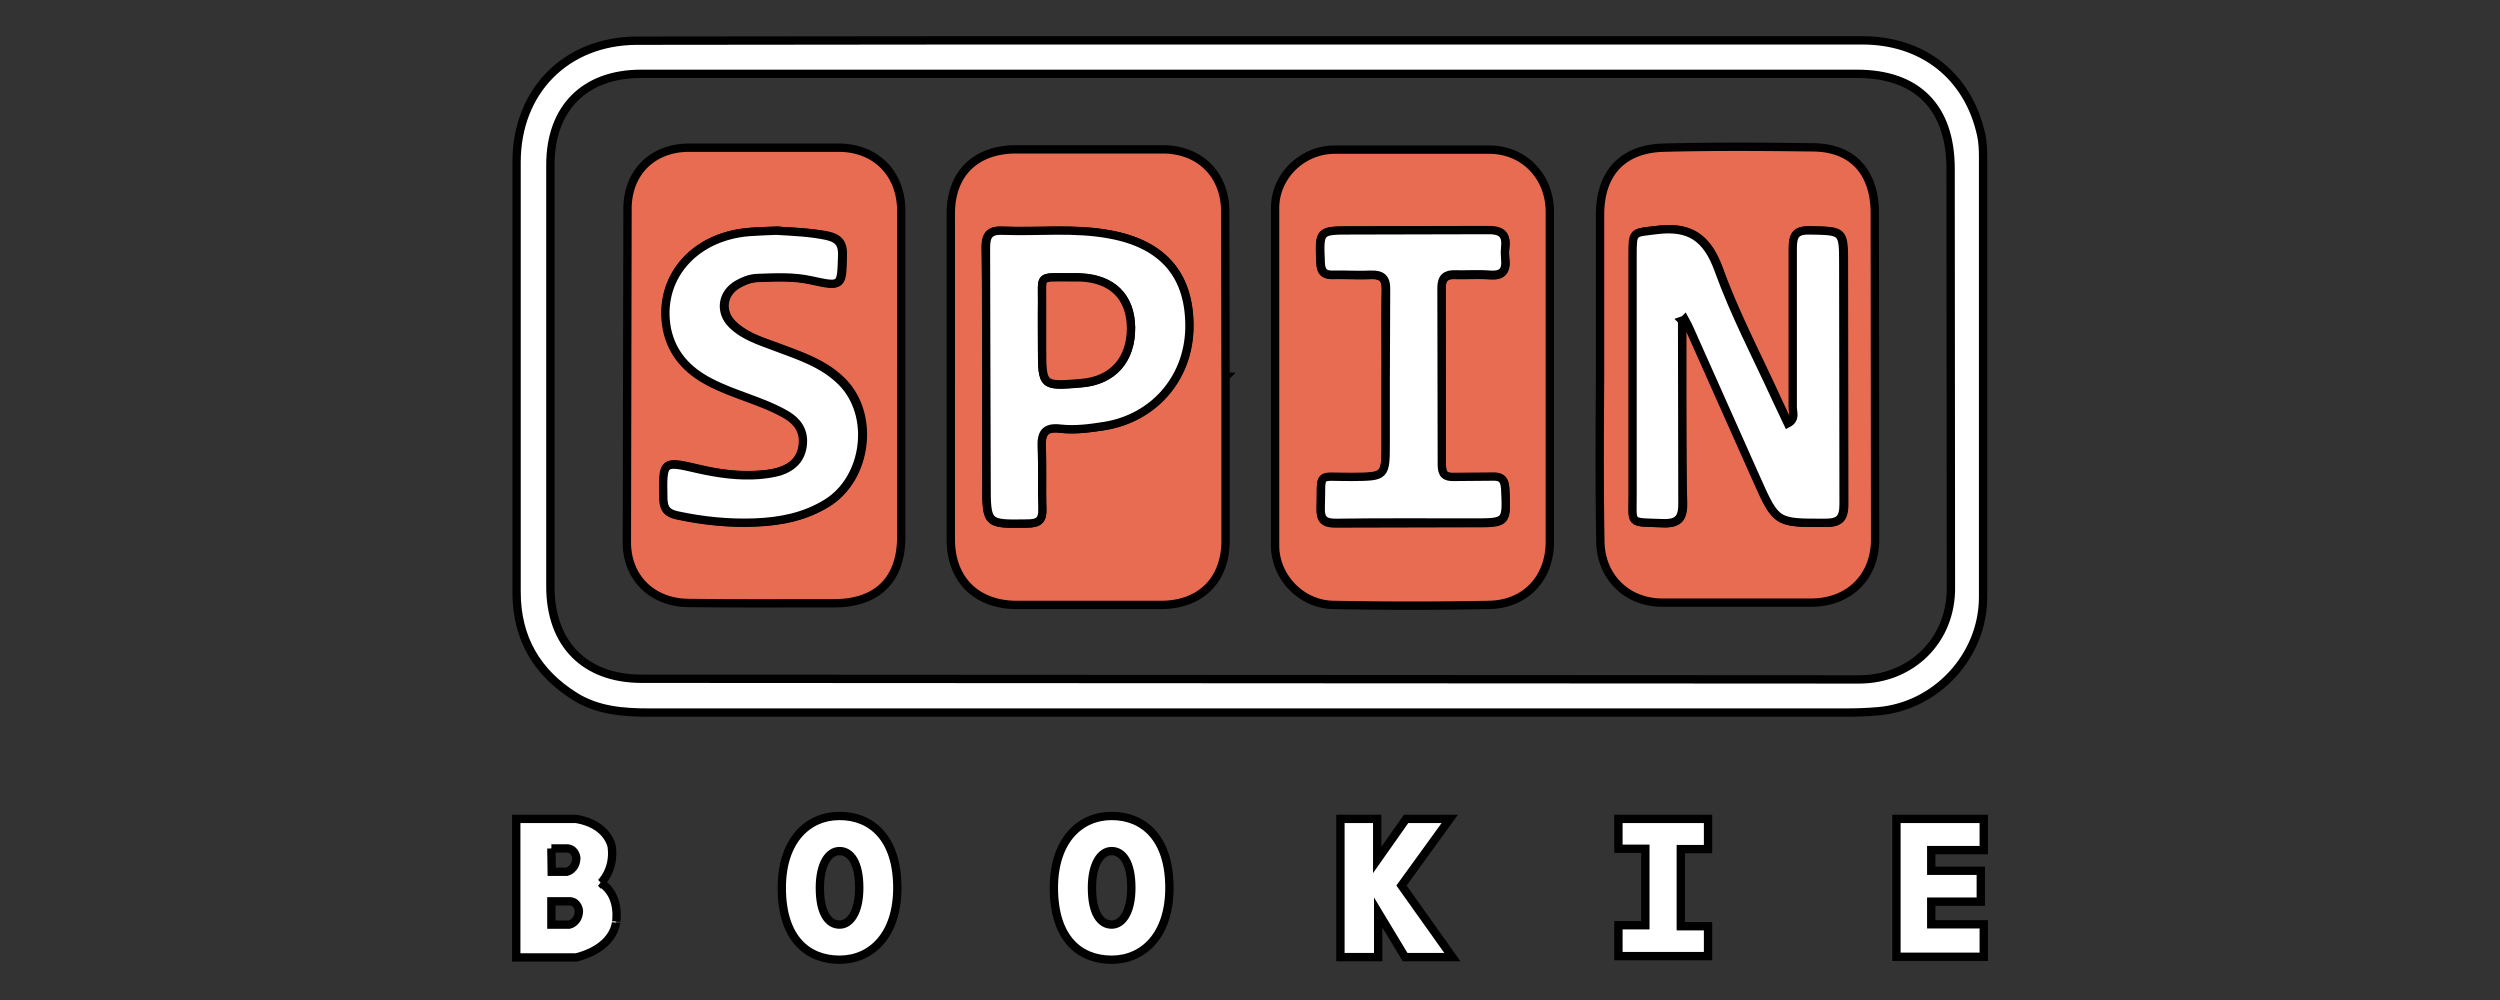 <svg xmlns="http://www.w3.org/2000/svg" width="300" height="120" xmlns:v="https://www.betzillion.com"><rect width="100%" height="100%" fill="#333333" stroke="none"/><defs><path d="M100.746 97.915c-3.821 0-6.932 2.954-6.932 8.626 0 6.105 3.112 8.626 6.932 8.626s6.932-2.954 6.932-8.626c0-5.987-3.112-8.626-6.932-8.626zm0 13.037c-1.3 0-2.363-1.3-2.363-4.411 0-2.875 1.063-4.411 2.363-4.411s2.363 1.339 2.363 4.411c0 2.875-1.063 4.411-2.363 4.411z" id="A"/></defs><g stroke="null"><path d="M150.059 4.843h73.418c7.326 0 12.722 4.333 14.258 11.304.197.867.236 1.812.236 2.718v52.779c0 7.05-5.593 13.116-12.604 13.707-1.3.118-2.639.158-3.939.158H77.902c-3.112 0-6.184-.236-8.901-1.93-4.608-2.875-7.011-7.05-7.011-12.525V19.456c0-8.508 5.908-14.534 14.416-14.573l38.402-.039h35.252l-.001-.001zm-.118 4.017h0-73.024c-6.775 0-10.871 4.136-10.871 10.91v50.613c0 6.893 4.136 11.068 10.95 11.068l146.087.079c6.263 0 11.107-4.687 11.028-11.068l-.039-50.219c0-7.326-3.978-11.383-11.225-11.383h-72.906z" fill="#fff"/><path fill="#e86c51" d="M185.98 45.53v19.457c0 4.411-2.915 7.523-7.287 7.602a491.68 491.68 0 0 1-18.67 0c-3.821-.039-7.011-3.309-7.011-7.129V24.97c0-3.821 3.23-6.972 7.09-7.011h18.67c4.175.039 7.208 3.269 7.208 7.484V45.53zm-19.694-.512h0v8.074c0 4.214 0 4.136-4.096 4.214-4.293.039-3.584-.748-3.702 3.742-.039 1.379.433 1.772 1.812 1.772l16.503-.039c4.096 0 4.017 0 3.821-4.096-.039-1.182-.551-1.457-1.575-1.418-1.497.039-3.033-.039-4.53.039-1.103.039-1.497-.315-1.497-1.457l-.039-21.23c0-1.221.512-1.654 1.654-1.615 1.379.039 2.757-.079 4.136.039 1.536.118 2.009-.551 1.851-1.93-.039-.473-.079-.906 0-1.379.197-1.694-.551-2.088-2.166-2.048h-16.346c-3.86 0-3.821 0-3.663 3.821.039 1.103.394 1.497 1.497 1.497 1.497-.039 3.033.079 4.53 0 1.339-.039 1.851.394 1.812 1.812-.079 3.387 0 6.814 0 10.201l-.002.001zm-58.135.118v19.26c0 5.16-2.875 7.996-8.074 7.996-5.829 0-11.659.039-17.488-.039-4.293-.039-7.365-2.993-7.365-7.287l.079-40.096c.039-4.254 2.954-7.168 7.208-7.247h18.276c4.372.079 7.326 3.112 7.365 7.523v19.891h0l-.001-.001zM93.145 27.688c-1.024.039-2.166.039-3.269.158-6.735.551-10.989 5.672-9.768 11.619.63 2.993 2.481 4.963 5.12 6.341 2.954 1.536 6.302 2.245 9.217 3.939 1.339.788 2.127 1.93 1.969 3.545-.158 1.733-1.182 2.718-2.718 3.23-.788.276-1.654.394-2.481.433-2.521.197-4.963-.118-7.405-.709-4.254-.985-4.214-.985-4.136 3.545.039 1.221.433 1.733 1.615 2.009 3.072.67 6.223 1.024 9.374.867 3.033-.118 5.947-.67 8.626-2.324 4.805-2.993 5.751-10.595 1.772-14.573-2.206-2.206-5.12-3.112-7.917-4.175-1.851-.67-3.742-1.26-5.199-2.678-1.536-1.497-1.26-3.702.591-4.805.748-.433 1.536-.748 2.403-.788 2.166-.079 4.293-.197 6.459.276 3.742.788 3.663.748 3.742-3.033.039-1.575-.67-2.048-1.969-2.324-2.009-.354-3.978-.433-6.026-.551v-.002zm53.921 17.527v19.694c0 4.687-2.993 7.641-7.641 7.68h-17.527c-4.726-.039-7.759-3.033-7.799-7.759V25.64c0-4.805 2.954-7.681 7.759-7.72h17.724c4.411.039 7.405 3.033 7.444 7.405l.039 19.891h0l.001-.001zm-28.713 0v12.761c0 4.963 0 4.923 4.884 4.845 1.339-.039 1.891-.394 1.812-1.772-.118-2.403.039-4.845-.079-7.287-.079-1.733.315-2.56 2.245-2.324 1.772.197 3.505-.039 5.278-.315 5.908-.985 10.044-5.672 10.201-11.659.158-6.302-3.033-10.162-9.61-11.343-4.214-.748-8.508-.236-12.761-.433-1.575-.079-2.048.512-2.048 2.009.118 5.16.079 10.319.079 15.519l-.001-.001zm73.653-.079V25.679c.039-4.884 2.678-7.799 7.562-7.956 6.026-.158 12.052-.118 18.079-.039 5.042.079 7.287 3.387 7.326 7.759l.039 39.308c0 4.451-3.112 7.523-7.562 7.562h-18.079c-4.175-.039-7.287-3.112-7.326-7.365-.118-6.538-.079-13.155-.039-19.812h0zm9.847-6.656c.118-.039.236-.079.394-.158.236.433.473.867.67 1.339l7.917 17.764c2.403 5.396 2.403 5.317 8.271 5.317 1.733 0 2.206-.591 2.206-2.284l-.039-28.713c0-4.096 0-4.017-4.017-4.096-1.694-.039-2.088.551-2.048 2.127v19.103c0 .63.394 1.418-.591 1.93l-1.339-2.836c-2.363-5.199-5.042-10.28-6.972-15.597-1.418-3.86-3.466-5.278-7.484-4.766-2.796.354-2.836.079-2.836 3.033v28.516c0 3.86-.591 3.466 3.584 3.624 1.93.079 2.442-.63 2.403-2.481-.197-7.247-.118-14.534-.118-21.82l-.001-.002z"/><path fill="#fff" d="M166.287 45.018l.039-10.241c.039-1.418-.512-1.851-1.812-1.812-1.497.079-3.033-.039-4.53 0-1.103.039-1.457-.394-1.497-1.497-.158-3.821-.197-3.821 3.663-3.821l16.306-.039c1.575-.039 2.363.394 2.166 2.048-.039.433-.039.906 0 1.379.158 1.418-.315 2.048-1.851 1.93-1.379-.118-2.757 0-4.136-.039-1.142-.039-1.654.394-1.654 1.615l.039 21.23c0 1.142.394 1.497 1.497 1.457l4.53-.039c1.024-.039 1.497.236 1.575 1.418.197 4.096.236 4.096-3.821 4.096-5.514 0-11.028-.039-16.503.039-1.339 0-1.851-.394-1.812-1.772.158-4.49-.591-3.702 3.702-3.742 4.096-.039 4.096 0 4.096-4.214v-7.996h0 .003zm-73.142-17.33c2.048.118 4.017.197 5.947.591 1.3.276 2.009.748 1.969 2.324-.118 3.781 0 3.86-3.742 3.033-2.166-.473-4.293-.354-6.459-.276-.867.039-1.654.354-2.403.788-1.851 1.103-2.127 3.309-.591 4.805 1.457 1.418 3.348 1.969 5.199 2.678 2.836 1.063 5.711 1.969 7.917 4.175 3.978 3.978 3.033 11.619-1.772 14.573-2.678 1.654-5.593 2.206-8.626 2.324-3.151.118-6.263-.197-9.374-.867-1.182-.276-1.575-.788-1.615-2.009-.079-4.53-.118-4.53 4.136-3.545 2.442.551 4.923.906 7.405.709.827-.079 1.694-.197 2.481-.433 1.536-.512 2.56-1.536 2.718-3.23.158-1.615-.63-2.757-1.969-3.545-2.915-1.694-6.223-2.363-9.217-3.939-2.639-1.379-4.49-3.348-5.12-6.341-1.142-5.987 3.112-11.107 9.847-11.659 1.103-.079 2.245-.118 3.269-.158v.002zm25.207 17.527l-.039-15.519c0-1.497.473-2.088 2.048-2.009 4.254.158 8.547-.354 12.761.433 6.578 1.182 9.729 5.042 9.61 11.344-.158 5.987-4.293 10.713-10.201 11.659-1.772.276-3.505.512-5.278.315-1.93-.236-2.324.63-2.245 2.324.118 2.403 0 4.845.079 7.287.039 1.418-.473 1.772-1.812 1.772-4.884.079-4.884.118-4.884-4.845l-.039-12.761zm9.886-11.934c-3.702 0-3.151-.276-3.19 3.112-.039 1.772 0 3.545 0 5.317 0 4.687 0 4.687 4.726 4.293 3.781-.315 5.987-2.836 5.947-6.696-.039-3.663-2.245-5.829-6.105-5.987-.473-.079-.906-.039-1.379-.039h.001zm73.615 5.199l.039 21.82c.039 1.851-.473 2.56-2.403 2.481-4.175-.158-3.545.236-3.584-3.624V30.642c0-2.954.039-2.678 2.836-3.033 3.978-.512 6.066.867 7.484 4.766 1.93 5.357 4.608 10.438 6.972 15.597l1.339 2.836c.985-.512.591-1.3.591-1.93V29.775c0-1.575.394-2.166 2.048-2.127 4.017.079 4.017 0 4.017 4.096l.039 28.713c0 1.694-.433 2.284-2.206 2.284-5.869 0-5.869.079-8.271-5.317l-7.917-17.764c-.197-.473-.433-.906-.67-1.339-.079.079-.197.118-.315.158l.001.001z"/><path d="M128.239 33.281h1.379c3.86.158 6.026 2.324 6.105 5.987.039 3.86-2.166 6.381-5.947 6.696-4.726.394-4.726.394-4.726-4.293v-5.317c.039-3.348-.512-3.072 3.19-3.072l-.001-.001z" fill="#e86c51"/><g fill="#fff"><path d="M72.112 105.95s1.654-1.536 1.3-4.333c0 0-.394-2.678-4.254-3.348H61.95v16.621h7.168s4.214-.827 4.805-4.136c0 .039.63-3.269-1.812-4.805l.001.001zm-5.947-4.136h1.969c.945.118 1.024 1.142 1.024 1.142-.039 1.418-1.142 1.654-1.142 1.654h-1.812l-.039-2.796h0zm2.166 9.138h-2.166v-2.796h2.284c.945.118 1.024 1.142 1.024 1.142-.039 1.418-1.142 1.654-1.142 1.654z"/><use href="#A"/><use x="32.652" href="#A"/><path d="M160.851 98.27v16.582h4.53v-5.357l3.23 5.357h5.672l-6.105-8.586 5.79-7.996h-5.238l-3.466 4.923V98.27h-4.413zm33.361 0v3.584h3.23v9.177h-3.23v3.702h10.753v-3.584h-3.269v-9.256h3.269V98.27h-10.753zm43.838 0v3.742h-6.302v2.481h5.947v3.702h-5.947v2.718h6.302v3.899h-10.477V98.27h10.477z"/></g></g></svg>